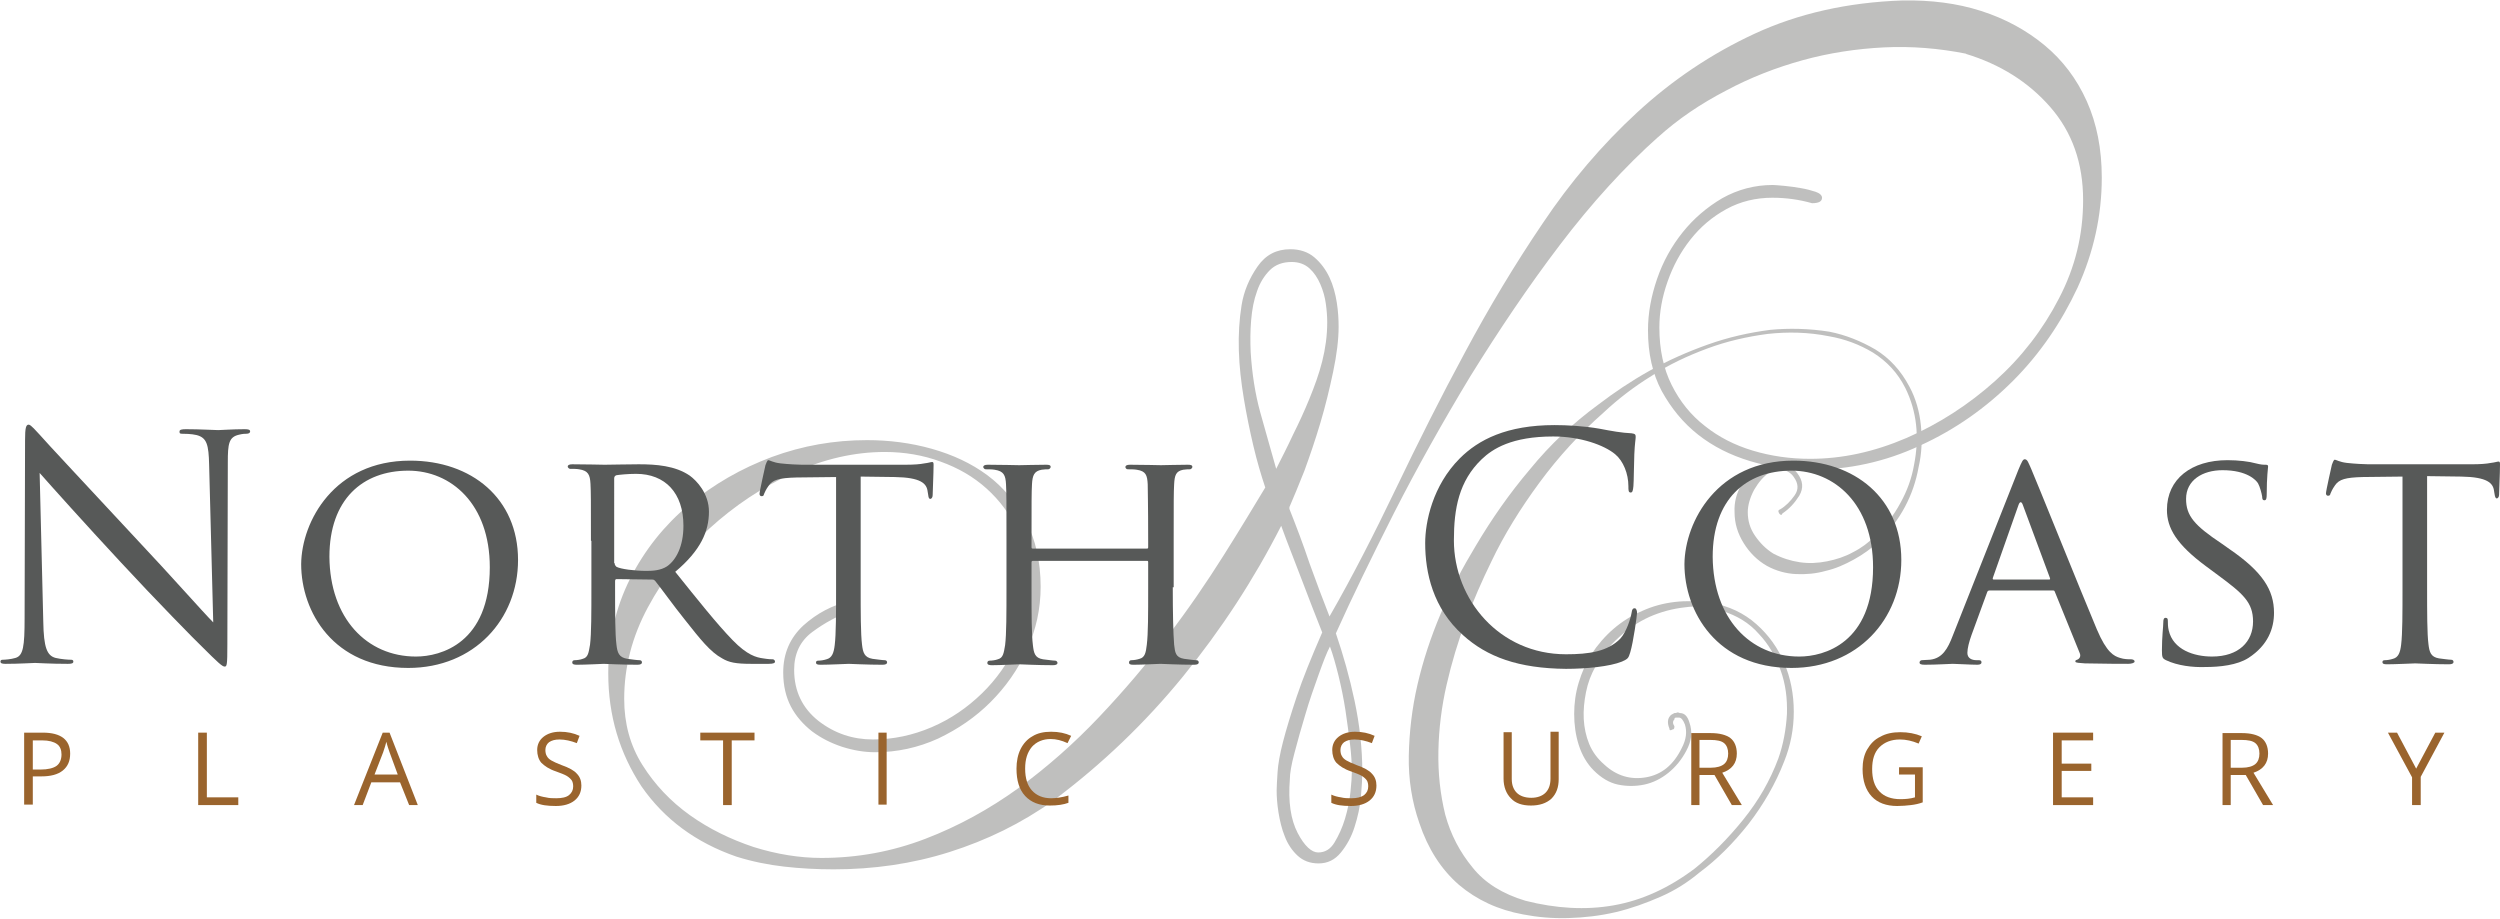 <?xml version="1.0" encoding="utf-8"?>
<!-- Generator: Adobe Illustrator 21.1.0, SVG Export Plug-In . SVG Version: 6.00 Build 0)  -->
<svg version="1.1" id="Layer_1" xmlns="http://www.w3.org/2000/svg" xmlns:xlink="http://www.w3.org/1999/xlink" x="0px" y="0px"
	 viewBox="0 0 548.7 201.7" style="enable-background:new 0 0 548.7 201.7;" xml:space="preserve">
<style type="text/css">
	.st0{fill:#BFBFBE;}
	.st1{fill:#575958;}
	.st2{fill:#9A642D;}
</style>
<g>
	<path class="st0" d="M133.5,147.8c0-7.5,1.6-14.4,4.8-20.8c3.2-6.3,7.5-11.7,12.9-16.2c5.4-4.5,11.5-8,18.2-10.5
		c6.8-2.5,13.7-3.7,20.9-3.7c4.8,0,9.6,0.6,14.2,1.9c4.6,1.3,8.7,3.2,12.2,5.8c3.5,2.6,6.3,6,8.5,10.1c2.1,4.1,3.2,8.9,3.2,14.4
		c0,4.8-1,9.4-3,13.8c-2,4.4-4.7,8.2-8,11.5c-3.3,3.3-7.1,5.9-11.5,8c-4.4,2-9,3-13.8,3c-2.4,0-4.8-0.4-7.3-1.2
		c-2.4-0.8-4.6-1.9-6.6-3.4c-1.9-1.5-3.5-3.3-4.6-5.4c-1.1-2.1-1.7-4.6-1.7-7.5c0-4.2,1.5-7.6,4.4-10.3c3-2.7,6.4-4.5,10.3-5.4
		c0.5,0,0.9,0.2,1,0.6c0.1,0.4-0.1,0.9-0.8,1.6c-3,1.1-5.8,2.6-8.5,4.6c-2.7,2-4,4.8-4,8.3c0,4.7,1.8,8.4,5.3,11.2
		c3.6,2.8,7.6,4.1,12,4.1c4.4,0,8.7-0.9,12.9-2.7c4.2-1.8,7.8-4.3,11-7.4c3.2-3.1,5.7-6.7,7.6-10.7c1.9-4,2.8-8.3,2.8-12.9
		c0-4.4-0.8-8.5-2.5-12.1c-1.7-3.6-4-6.7-6.9-9.3c-2.9-2.6-6.2-4.5-10.1-5.9c-3.8-1.4-7.9-2.1-12.2-2.1c-6.6,0-13.3,1.5-20.1,4.6
		c-6.8,3.1-12.9,7.2-18.4,12.2c-5.5,5-10,10.8-13.5,17.3c-3.5,6.5-5.2,13.2-5.2,20.1c0,5.4,1.3,10.2,4,14.5c2.7,4.3,6.2,8,10.4,11
		c4.2,3,8.9,5.3,14,7c5.1,1.6,10.1,2.4,14.9,2.4c7.9,0,15.5-1.4,22.8-4.2c7.3-2.8,14-6.5,20.4-11.1c6.3-4.6,12.2-9.8,17.7-15.6
		c5.5-5.8,10.6-11.8,15.1-17.8c4.6-6,8.6-11.9,12.2-17.6c3.6-5.7,6.6-10.7,9.2-15c-0.9-2.7-1.8-5.7-2.6-9.1
		c-0.8-3.4-1.5-6.8-2.1-10.4c-0.6-3.6-1-7.1-1.1-10.6c-0.1-3.5,0.1-6.8,0.6-9.9c0.5-3.1,1.7-5.9,3.5-8.5c1.8-2.6,4.2-3.8,7.2-3.8
		c2.1,0,3.9,0.6,5.3,1.8c1.4,1.2,2.5,2.7,3.3,4.4c0.8,1.7,1.3,3.6,1.6,5.5c0.3,1.9,0.4,3.7,0.4,5.3c0,2.8-0.4,6.1-1.2,9.9
		c-0.8,3.8-1.7,7.5-2.8,11.2c-1.1,3.7-2.3,7.2-3.5,10.5c-1.3,3.3-2.4,5.9-3.3,8v0.4c1.5,3.8,3,7.7,4.4,11.9c1.5,4.2,3,8.1,4.4,11.7
		c5-8.7,9.8-18.1,14.6-28.1c4.8-10,9.8-20,15.1-29.8c5.3-9.9,11-19.4,17.1-28.4c6.1-9.1,13-17.2,20.7-24.3
		c7.7-7.1,16.3-12.9,25.8-17.3c9.5-4.4,20.4-6.9,32.5-7.3c6.2-0.1,11.9,0.6,17.2,2.3c5.3,1.7,9.9,4.2,13.9,7.5
		c4,3.3,7.1,7.4,9.3,12.3c2.2,4.9,3.3,10.5,3.3,16.8c0,8.3-1.8,16.4-5.3,24.1c-3.6,7.7-8.3,14.6-14.2,20.5
		c-5.9,5.9-12.7,10.7-20.4,14.2c-7.7,3.6-15.7,5.3-24,5.3c-4.6,0-9-0.6-13.3-1.9c-4.3-1.3-8.1-3.2-11.4-5.8c-3.3-2.6-5.9-5.8-8-9.6
		c-2-3.8-3-8.2-3-13.3c0-3.8,0.7-7.5,2-11.3c1.3-3.8,3.2-7.2,5.6-10.2c2.4-3,5.3-5.5,8.7-7.5c3.4-1.9,7.1-2.9,11.1-2.9
		c0.5,0,1.4,0.1,2.6,0.2c1.2,0.1,2.4,0.3,3.6,0.5c1.2,0.2,2.3,0.5,3.2,0.8c0.9,0.3,1.4,0.8,1.4,1.3c0,0.8-0.7,1.2-2.2,1.2
		c-2.8-0.8-5.7-1.2-8.7-1.2c-3.6,0-7,0.8-10.1,2.5c-3.1,1.7-5.7,3.9-7.9,6.7c-2.2,2.8-3.8,5.8-5,9.2c-1.2,3.4-1.8,6.7-1.8,10.1
		c0,4.8,0.9,9,2.7,12.6c1.8,3.6,4.2,6.6,7.3,9c3,2.4,6.5,4.2,10.5,5.4c4,1.2,8.2,1.8,12.6,1.8c7,0,14-1.5,21.2-4.6
		c7.1-3.1,13.6-7.3,19.4-12.5c5.8-5.2,10.5-11.3,14-18.1c3.6-6.9,5.3-14,5.3-21.6c0-8.1-2.4-14.9-7.2-20.4
		c-4.8-5.5-11-9.4-18.6-11.7h0.2c-6-1.2-12.1-1.7-18.1-1.4c-6,0.3-12,1.2-17.8,2.8c-5.8,1.6-11.5,3.8-16.9,6.7
		c-5.4,2.8-10.5,6.2-15,10.3l0.2-0.2c-7.4,6.6-14.6,14.5-21.6,23.7c-7,9.2-13.5,18.9-19.7,28.9c-6.1,10.1-11.7,20.1-16.7,29.9
		c-5,9.9-9.3,18.7-12.8,26.5c1.6,4.7,3,9.6,4.1,14.8c1.1,5.2,1.7,10.4,1.7,15.6c0,1.3-0.1,3.2-0.3,5.4c-0.2,2.3-0.7,4.5-1.4,6.7
		c-0.7,2.2-1.7,4-3,5.6c-1.3,1.6-2.9,2.4-4.9,2.4c-1.9,0-3.4-0.6-4.6-1.7c-1.2-1.1-2.2-2.6-2.8-4.2c-0.7-1.7-1.1-3.5-1.4-5.3
		c-0.3-1.9-0.4-3.5-0.4-4.8c0-0.9,0.1-2.3,0.2-4c0.1-1.7,0.5-4,1.2-6.7c0.7-2.7,1.7-6,3-9.9c1.3-3.9,3.2-8.6,5.6-14.1
		c-1.5-3.8-3-7.6-4.5-11.6c-1.5-4-3.1-7.9-4.5-11.8c-6,11.8-13.2,22.8-21.5,33c-8.3,10.2-17.8,19.3-28.5,27.3
		c-7,5-14.6,8.7-22.8,11.3c-8.2,2.6-16.7,3.8-25.4,3.8c-3.8,0-7.4-0.2-10.9-0.6c-3.5-0.4-7-1.1-10.5-2.2
		c-8.9-3.1-15.8-8.2-20.8-15.4C136,165.3,133.5,157.1,133.5,147.8 M283.5,57.5c-2,0-3.6,0.6-4.8,1.8c-1.2,1.2-2.2,2.8-2.8,4.6
		c-0.7,1.9-1.1,4-1.3,6.4c-0.2,2.4-0.2,4.7-0.1,7c0.3,4.8,1,9.2,2.1,13.2c1.1,4,2.3,8.1,3.5,12.4c1.2-2.4,2.5-4.9,3.7-7.5
		c1.3-2.6,2.5-5.2,3.6-7.9c1.1-2.7,2.1-5.4,2.8-8.2c0.7-2.8,1.1-5.6,1.1-8.6c0-1.2-0.1-2.6-0.3-4c-0.2-1.5-0.6-2.9-1.2-4.3
		c-0.6-1.4-1.4-2.6-2.4-3.5C286.4,58,285.1,57.5,283.5,57.5 M283.1,171c-0.4,5,0.2,8.9,1.7,11.8c1.5,2.9,3.1,4.3,4.5,4.3
		c1.5,0,2.7-0.7,3.6-2.2c0.9-1.5,1.7-3.2,2.3-5.2c0.6-2,1-4,1.2-5.9c0.2-1.9,0.3-3.4,0.3-4.3c0-1.7-0.1-3.8-0.4-6.2
		c-0.3-2.3-0.6-4.8-1-7.4c-0.4-2.6-0.9-5-1.5-7.5c-0.6-2.4-1.2-4.6-1.9-6.5c-0.7,1.3-1.5,3.4-2.5,6.2c-1,2.8-2,5.6-2.9,8.7
		c-0.9,3-1.7,5.8-2.4,8.5C283.4,167.9,283.1,169.8,283.1,171"/>
	<path class="st1" d="M9.5,136.5c0.1,5.6,0.8,7.4,2.7,7.9c1.3,0.3,2.8,0.4,3.4,0.4c0.3,0,0.5,0.1,0.5,0.4c0,0.4-0.4,0.5-1.2,0.5
		c-3.9,0-6.6-0.2-7.2-0.2c-0.6,0-3.5,0.2-6.5,0.2c-0.7,0-1.1-0.1-1.1-0.5c0-0.3,0.2-0.4,0.5-0.4c0.5,0,1.8-0.1,2.8-0.4
		c1.7-0.5,2-2.5,2-8.7l0.1-39.1c0-2.7,0.2-3.4,0.8-3.4c0.5,0,1.7,1.5,2.4,2.2c1,1.2,11.2,12.1,21.7,23.4
		c6.8,7.2,14.2,15.6,16.4,17.8L45.9,102c-0.1-4.4-0.5-5.9-2.7-6.5c-1.2-0.3-2.8-0.3-3.3-0.3c-0.5,0-0.5-0.2-0.5-0.5
		c0-0.4,0.5-0.5,1.4-0.5c3.1,0,6.3,0.2,7.1,0.2c0.8,0,3-0.2,5.8-0.2c0.8,0,1.2,0.1,1.2,0.5c0,0.3-0.3,0.5-0.8,0.5
		c-0.3,0-0.8,0-1.6,0.2c-2.3,0.5-2.5,2-2.5,6.1l-0.1,40c0,4.5-0.1,4.8-0.6,4.8c-0.5,0-1.4-0.8-5-4.4c-0.8-0.7-10.6-10.7-17.8-18.5
		c-7.9-8.5-15.6-17.1-17.8-19.6L9.5,136.5z"/>
	<path class="st1" d="M90,101.1c13.5,0,23.7,8.3,23.7,21.8c0,13-9.6,23.7-24.1,23.7c-16.4,0-23.5-12.3-23.5-22.8
		C66.2,114.4,73.4,101.1,90,101.1 M91.3,144.1c5.4,0,16.2-2.9,16.2-19.6c0-13.9-8.5-21.2-17.9-21.2c-10,0-17.3,6.3-17.3,18.9
		C72.4,135.7,80.5,144.1,91.3,144.1"/>
	<path class="st1" d="M129.7,118.7c0-9,0-10.6-0.1-12.5c-0.1-2-0.5-2.9-2.5-3.2c-0.5-0.1-1.5-0.1-2-0.1c-0.2,0-0.5-0.3-0.5-0.5
		c0-0.3,0.3-0.5,1-0.5c2.7,0,6.8,0.1,7.1,0.1c0.6,0,5.7-0.1,7.5-0.1c3.8,0,8,0.3,11.2,2.5c1.5,1.1,4.2,3.9,4.2,7.9
		c0,4.3-1.8,8.5-7.4,13.2c4.9,6.1,9.1,11.4,12.6,15c3.2,3.3,5.2,3.8,6.7,4c1.2,0.2,1.8,0.2,2.1,0.2s0.5,0.3,0.5,0.5
		c0,0.3-0.3,0.5-1.4,0.5h-3.8c-3.4,0-4.9-0.3-6.4-1.2c-2.6-1.4-4.8-4.2-8.2-8.5c-2.5-3.1-5.2-6.9-6.5-8.5c-0.3-0.3-0.4-0.3-0.8-0.3
		l-7.6-0.1c-0.3,0-0.4,0.1-0.4,0.5v1.4c0,5.6,0,10.1,0.3,12.5c0.2,1.7,0.5,2.8,2.4,3.1c0.8,0.1,2.1,0.3,2.7,0.3
		c0.4,0,0.5,0.3,0.5,0.5c0,0.3-0.3,0.5-1,0.5c-3.3,0-7.1-0.2-7.4-0.2c-0.1,0-4.1,0.2-5.9,0.2c-0.6,0-1-0.1-1-0.5
		c0-0.2,0.1-0.5,0.5-0.5c0.5,0,1.3-0.1,1.8-0.3c1.2-0.3,1.3-1.4,1.6-3.1c0.3-2.4,0.3-7,0.3-12.6V118.7z M134.9,123.6
		c0,0.3,0.1,0.5,0.4,0.8c0.9,0.5,4,0.9,6.6,0.9c1.4,0,3.1-0.1,4.5-1c2-1.4,3.6-4.4,3.6-8.9c0-7.2-4-11.4-10.4-11.4
		c-1.8,0-3.7,0.2-4.3,0.3c-0.3,0.1-0.5,0.3-0.5,0.7V123.6z"/>
	<path class="st1" d="M188.9,128.9c0,5.6,0,10.2,0.3,12.6c0.2,1.7,0.5,2.8,2.3,3.1c0.8,0.1,2.2,0.3,2.7,0.3c0.4,0,0.5,0.3,0.5,0.5
		c0,0.3-0.3,0.5-1,0.5c-3.3,0-7.1-0.2-7.4-0.2c-0.3,0-4.4,0.2-6.2,0.2c-0.7,0-1-0.1-1-0.5c0-0.2,0.1-0.4,0.5-0.4
		c0.5,0,1.2-0.1,1.8-0.3c1.2-0.3,1.6-1.4,1.8-3.1c0.3-2.4,0.3-7,0.3-12.6v-24.3l-8.7,0.1c-3.8,0.1-5.2,0.5-6.1,1.8
		c-0.7,1-0.8,1.4-1,1.8c-0.1,0.5-0.3,0.5-0.6,0.5c-0.1,0-0.4-0.1-0.4-0.5c0-0.6,1.2-5.8,1.3-6.3c0.1-0.3,0.4-1.1,0.6-1.1
		c0.4,0,1,0.5,2.7,0.7c1.7,0.2,4,0.3,4.7,0.3h22.6c2,0,3.3-0.1,4.3-0.3c0.9-0.1,1.4-0.3,1.7-0.3c0.3,0,0.3,0.3,0.3,0.7
		c0,1.8-0.2,5.9-0.2,6.6c0,0.5-0.3,0.8-0.5,0.8c-0.3,0-0.4-0.2-0.5-1l-0.1-0.6c-0.2-1.8-1.5-3.1-7.2-3.2l-7.5-0.1V128.9z"/>
	<path class="st1" d="M257.4,128.9c0,5.6,0.1,10.2,0.3,12.6c0.2,1.7,0.3,2.8,2.2,3.1c0.8,0.1,2.2,0.3,2.7,0.3c0.4,0,0.5,0.3,0.5,0.5
		c0,0.3-0.3,0.5-1,0.5c-3.3,0-7.1-0.2-7.4-0.2c-0.3,0-4.2,0.2-5.9,0.2c-0.7,0-1-0.1-1-0.5c0-0.2,0.1-0.5,0.5-0.5
		c0.5,0,1.2-0.1,1.8-0.3c1.2-0.3,1.4-1.4,1.6-3.1c0.3-2.4,0.3-6.8,0.3-12.3v-5.8c0-0.3-0.1-0.3-0.3-0.3h-25c-0.2,0-0.3,0.1-0.3,0.3
		v5.8c0,5.6,0,10,0.3,12.4c0.2,1.7,0.4,2.8,2.2,3.1c0.9,0.1,2.2,0.3,2.7,0.3c0.3,0,0.5,0.3,0.5,0.5c0,0.3-0.3,0.5-1,0.5
		c-3.3,0-7.2-0.2-7.4-0.2c-0.3,0-4.2,0.2-6,0.2c-0.6,0-1-0.1-1-0.5c0-0.2,0.1-0.5,0.5-0.5c0.5,0,1.3-0.1,1.8-0.3
		c1.2-0.3,1.3-1.4,1.6-3.1c0.3-2.4,0.3-7,0.3-12.6v-10.2c0-9,0-10.6-0.1-12.5c-0.1-2-0.5-2.9-2.5-3.2c-0.5-0.1-1.5-0.1-2-0.1
		c-0.2,0-0.5-0.3-0.5-0.5c0-0.3,0.3-0.5,1-0.5c2.7,0,6.5,0.1,6.9,0.1c0.3,0,4.1-0.1,5.9-0.1c0.7,0,1,0.1,1,0.5
		c0,0.2-0.3,0.5-0.5,0.5c-0.4,0-0.8,0-1.5,0.1c-1.6,0.3-2,1.2-2.1,3.2c-0.1,1.8-0.1,3.6-0.1,12.6v1.2c0,0.3,0.1,0.3,0.3,0.3h25
		c0.2,0,0.3,0,0.3-0.3v-1.2c0-9-0.1-10.8-0.1-12.6c-0.1-2-0.4-2.9-2.4-3.2c-0.5-0.1-1.5-0.1-2-0.1c-0.3,0-0.5-0.3-0.5-0.5
		c0-0.3,0.3-0.5,1-0.5c2.7,0,6.5,0.1,6.8,0.1c0.3,0,4.2-0.1,5.9-0.1c0.7,0,1,0.1,1,0.5c0,0.2-0.3,0.5-0.5,0.5c-0.4,0-0.8,0-1.5,0.1
		c-1.6,0.3-1.9,1.2-2,3.2c-0.1,1.8-0.1,3.5-0.1,12.5V128.9z"/>
	<path class="st0" d="M401.5,72.8c3.6,0.7,7,2.1,10.1,3.9c3.1,1.9,5.6,4.6,7.5,8.2c1.4,2.6,2.2,5.5,2.5,8.5c0.3,3.1,0.2,6.1-0.5,9.1
		c-1.1,6.2-4,11.7-8.8,16.4c-1.6,1.5-3.4,2.8-5.4,3.9c-2,1.1-4,2-6.2,2.5c-2.1,0.6-4.3,0.8-6.5,0.7c-2.2-0.1-4.4-0.7-6.4-1.8
		c-2.1-1.2-3.8-2.9-5.1-5c-1.3-2.1-2-4.3-2-6.8c-0.1-2.1,0.4-4.1,1.5-6c1.1-1.9,2.6-3.2,4.5-4.1c1.2-0.6,2.6-0.8,4.2-0.5
		c1.6,0.3,2.8,1,3.6,2.1c1.2,1.6,1.4,3.2,0.4,4.9c-1,1.6-2.2,2.9-3.7,3.9c-0.1,0.4-0.4,0.4-0.7,0c-0.3-0.5-0.2-0.8,0.2-0.9
		c1.2-0.7,2.3-1.8,3.2-3.1c0.9-1.3,0.8-2.6-0.2-4c-0.6-0.9-1.5-1.4-2.5-1.6c-1.1-0.2-2,0-2.7,0.5c-1.4,0.9-2.5,2.2-3.5,3.9
		c-0.9,1.7-1.4,3.4-1.4,4.9c0,1.9,0.5,3.6,1.6,5.2c1.1,1.6,2.4,2.9,4,3.9c1.9,1,3.8,1.6,5.8,1.9c2,0.3,4,0.2,6-0.2
		c2-0.4,3.9-1,5.7-2c1.8-0.9,3.4-2.1,4.8-3.5c2.2-2.1,4.1-4.5,5.6-7.3c1.5-2.7,2.5-5.5,3-8.4c1.2-6.1,0.6-11.7-1.9-16.8
		c-1.7-3.4-4.1-5.9-7.1-7.8c-3-1.8-6.2-3-9.7-3.6c-4.5-0.9-9-1-13.5-0.5c-4.5,0.6-8.9,1.6-13.2,3.2c-4.3,1.6-8.4,3.5-12.2,6
		c-3.9,2.4-7.4,5.1-10.6,8.1c-5.1,4.5-9.8,9.6-14,15.3c-4.2,5.7-7.8,11.5-10.6,17.4c-2,4.1-3.9,8.4-5.6,13c-1.7,4.5-3.1,9.2-4.2,14
		c-1.1,4.8-1.7,9.6-1.8,14.5c-0.1,4.9,0.4,9.5,1.5,14c1.2,4.4,3.2,8.2,6,11.6c2.7,3.4,6.6,5.8,11.6,7.3c6.7,1.7,13.2,2.1,19.4,1
		c6.2-1.1,12.1-3.8,17.8-8.1c3.7-3,7.3-6.6,10.6-10.7c3.4-4.2,5.9-8.6,7.7-13.4c1.1-3.1,1.7-6.4,1.9-9.8c0.1-3.4-0.3-6.6-1.4-9.6
		c-1.1-3-2.6-5.7-4.8-8c-2.1-2.4-4.8-4-8-5c-2.7-0.9-5.5-1.2-8.2-0.8c-2.7,0.3-5.3,1-7.8,2.1c-2.4,1.1-4.7,2.6-6.7,4.5
		c-2.1,1.9-3.8,4-5.1,6.4c-1,1.7-1.7,3.6-2.1,5.6c-0.4,2-0.6,4-0.5,5.9c0.1,1.9,0.5,3.8,1.2,5.5c0.7,1.7,1.8,3.2,3.3,4.5
		c2.7,2.5,5.8,3.4,9.2,2.8c3.4-0.6,6-2.7,7.8-6.4c1-1.9,1.2-3.6,0.7-5.2c-0.4-1-0.8-1.5-1.3-1.5h-0.6c-0.3,0-0.4,0.1-0.4,0.4
		c-0.4,0.4-0.4,0.9,0,1.5c0,0.5-0.1,0.7-0.4,0.7c-0.5,0.3-0.7,0.2-0.7-0.2c-0.5-1.2-0.4-2.2,0.2-2.8c0-0.1,0.3-0.3,0.9-0.6
		c0.2,0,0.4,0,0.6-0.1c0.1-0.1,0.3,0,0.6,0.1c1,0,1.7,0.7,2.1,2.1c0.7,2,0.5,4-0.7,6.2c-1,1.9-2.3,3.5-3.9,4.8
		c-1.6,1.3-3.4,2.2-5.3,2.6c-1.9,0.4-3.9,0.4-5.8,0c-1.9-0.4-3.7-1.5-5.3-3.1c-1.5-1.5-2.6-3.4-3.3-5.6c-0.7-2.2-1-4.5-1-6.8
		c0-2.3,0.3-4.6,1-6.9c0.7-2.3,1.6-4.3,2.7-6.1c2.9-4.4,6.6-7.6,11.2-9.6c4.6-2.1,9.7-2.6,15.1-1.8c4,0.7,7.3,2.3,10,4.7
		c2.7,2.4,4.7,5.2,6.1,8.5c1.4,3.3,2.1,6.9,2.1,10.7c0,3.8-0.7,7.4-2.1,10.9c-1.9,4.9-4.5,9.4-7.8,13.7c-3.4,4.3-7,7.9-10.8,10.7
		c-2.5,2.1-5.3,3.9-8.5,5.3c-3.2,1.4-6.5,2.6-9.9,3.4c-3.4,0.8-6.9,1.2-10.4,1.3c-3.5,0.1-6.8-0.2-9.9-0.8c-5.5-1-10.2-3.2-14.1-6.5
		c-3.9-3.4-6.8-7.9-8.7-13.6c-1.6-4.6-2.4-9.5-2.3-14.7c0.1-5.2,0.7-10.4,1.9-15.6c1.2-5.2,2.9-10.4,5.1-15.6
		c2.2-5.2,4.8-10.1,7.7-14.9c3.5-5.9,7.4-11.5,11.9-16.8c4.4-5.4,9.4-10.1,15-14.2c3.4-2.6,7.1-5.1,11.2-7.4
		c4.1-2.3,8.4-4.2,12.9-5.8c4.5-1.6,9-2.6,13.6-3.2C392.6,72,397.1,72.1,401.5,72.8"/>
	<path class="st1" d="M321.1,139.4c-6.6-5.9-8.3-13.7-8.3-20.2c0-4.6,1.6-12.6,7.6-18.6c4.1-4.1,10.3-7.3,20.8-7.3
		c2.7,0,6.5,0.2,9.9,0.8c2.6,0.5,4.8,0.9,7,1c0.8,0.1,0.9,0.3,0.9,0.8c0,0.5-0.2,1.4-0.3,3.8c-0.1,2.3-0.1,6-0.2,7
		c-0.1,1-0.2,1.4-0.6,1.4c-0.5,0-0.5-0.5-0.5-1.4c0-2.7-1.1-5.5-2.9-7c-2.4-2-7.6-3.9-13.6-3.9c-9.1,0-13.3,2.7-15.7,5
		c-5,4.8-6.1,10.8-6.1,17.8c0,13,10,25,24.6,25c5.1,0,9.1-0.6,11.9-3.4c1.4-1.5,2.3-4.5,2.5-5.7c0.1-0.8,0.3-1,0.7-1
		c0.3,0,0.5,0.5,0.5,1c0,0.5-0.8,6.4-1.5,8.7c-0.4,1.3-0.5,1.4-1.8,2c-2.7,1.1-7.9,1.6-12.3,1.6
		C333.3,146.7,326.4,144.2,321.1,139.4"/>
	<path class="st1" d="M393.6,101.1c13.5,0,23.7,8.3,23.7,21.8c0,13-9.6,23.7-24.1,23.7c-16.4,0-23.5-12.3-23.5-22.8
		C369.8,114.4,377,101.1,393.6,101.1 M394.9,144.1c5.4,0,16.2-2.9,16.2-19.6c0-13.9-8.5-21.2-17.9-21.2c-10,0-17.3,6.3-17.3,18.9
		C376,135.7,384.1,144.1,394.9,144.1"/>
	<path class="st1" d="M443,103.1c0.8-1.9,1-2.3,1.4-2.3c0.6,0,0.8,0.8,1.4,2.1c1.1,2.5,10.7,26.4,14.4,35.2c2.2,5.2,3.8,5.9,5.1,6.3
		c0.9,0.3,1.8,0.3,2.4,0.3c0.3,0,0.8,0.1,0.8,0.5c0,0.3-0.7,0.5-1.4,0.5c-0.9,0-5.3,0-9.5-0.1c-1.2-0.1-2.1-0.1-2.1-0.4
		c0-0.3,0.1-0.3,0.4-0.4c0.3-0.1,1-0.6,0.5-1.6l-5.4-13.3c-0.1-0.3-0.2-0.3-0.5-0.3h-13.8c-0.3,0-0.5,0.1-0.6,0.5l-3.4,9.3
		c-0.5,1.4-0.9,2.9-0.9,3.9c0,1.2,1,1.6,2,1.6h0.5c0.5,0,0.6,0.2,0.6,0.5c0,0.3-0.3,0.5-0.9,0.5c-1.4,0-4.7-0.2-5.4-0.2
		c-0.6,0-3.6,0.2-6.1,0.2c-0.8,0-1.2-0.1-1.2-0.5c0-0.3,0.3-0.5,0.5-0.5c0.4,0,1.3-0.1,1.8-0.1c2.7-0.3,3.9-2.4,5-5.3L443,103.1z
		 M449.7,127.2c0.3,0,0.3-0.1,0.2-0.4l-5.9-15.9c-0.3-0.9-0.7-0.9-1,0l-5.6,15.9c-0.1,0.3,0,0.4,0.2,0.4H449.7z"/>
	<path class="st1" d="M475.4,144.9c-0.8-0.4-0.9-0.6-0.9-2.2c0-2.9,0.3-5.2,0.3-6.1c0-0.6,0.1-1,0.5-1s0.5,0.2,0.5,0.7
		c0,0.5,0,1.3,0.2,2.1c1,4.2,5.5,5.7,9.5,5.7c5.9,0,9-3.3,9-7.7c0-4.2-2.2-6.1-7.6-10.1l-2.7-2c-6.5-4.8-8.6-8.4-8.6-12.4
		c0-6.8,5.4-10.9,13.3-10.9c2.4,0,4.8,0.3,6.2,0.7c1.2,0.3,1.6,0.3,2.1,0.3c0.5,0,0.6,0.1,0.6,0.4c0,0.3-0.3,2.2-0.3,6.1
		c0,0.9-0.1,1.3-0.5,1.3c-0.4,0-0.5-0.3-0.5-0.8c-0.1-0.7-0.5-2.2-0.9-2.9c-0.4-0.7-2.4-2.9-7.8-2.9c-4.4,0-8,2.2-8,6.3
		c0,3.7,1.8,5.8,7.8,9.8l1.7,1.2c7.3,5,9.8,9,9.8,14c0,3.4-1.3,7.1-5.6,9.9c-2.5,1.6-6.3,2-9.5,2
		C481.3,146.5,477.9,146.1,475.4,144.9"/>
	<path class="st1" d="M532.7,128.9c0,5.6,0,10.2,0.3,12.5c0.2,1.7,0.5,2.8,2.3,3.1c0.8,0.1,2.2,0.3,2.7,0.3c0.4,0,0.5,0.3,0.5,0.5
		c0,0.3-0.3,0.5-1,0.5c-3.3,0-7.1-0.2-7.4-0.2c-0.3,0-4.4,0.2-6.2,0.2c-0.7,0-1-0.1-1-0.5c0-0.2,0.1-0.4,0.5-0.4
		c0.5,0,1.2-0.1,1.8-0.3c1.2-0.3,1.6-1.4,1.8-3.1c0.3-2.4,0.3-7,0.3-12.5v-24.4l-8.7,0.1c-3.8,0.1-5.2,0.5-6.1,1.8
		c-0.7,1-0.8,1.4-1,1.8c-0.1,0.5-0.3,0.5-0.6,0.5c-0.1,0-0.4-0.1-0.4-0.5c0-0.6,1.2-5.8,1.3-6.3c0.1-0.3,0.4-1.1,0.6-1.1
		c0.4,0,1,0.5,2.7,0.7c1.7,0.2,4,0.3,4.7,0.3h22.6c2,0,3.3-0.1,4.3-0.3c0.9-0.1,1.4-0.3,1.7-0.3c0.3,0,0.3,0.3,0.3,0.7
		c0,1.8-0.2,5.9-0.2,6.6c0,0.5-0.3,0.8-0.5,0.8s-0.4-0.2-0.5-1l-0.1-0.6c-0.2-1.8-1.5-3.1-7.2-3.2l-7.5-0.1V128.9z"/>
	<path class="st2" d="M15.4,165.4c0,1.6-0.5,2.8-1.6,3.7c-1.1,0.9-2.7,1.3-4.7,1.3H7.2v6.2H5.3v-15.8h4.1
		C13.4,160.8,15.4,162.4,15.4,165.4 M7.2,168.9h1.7c1.6,0,2.8-0.3,3.5-0.8s1.1-1.4,1.1-2.5c0-1-0.3-1.8-1-2.3
		c-0.7-0.5-1.8-0.8-3.2-0.8H7.2V168.9z"/>
	<polygon class="st2" points="43.5,176.7 43.5,160.8 45.4,160.8 45.4,175 52.3,175 52.3,176.7 	"/>
	<path class="st2" d="M89.8,176.7l-2-5h-6.3l-1.9,5h-1.9l6.3-15.9h1.5l6.2,15.9H89.8z M87.3,170l-1.8-4.9c-0.2-0.6-0.5-1.4-0.7-2.3
		c-0.2,0.7-0.4,1.5-0.7,2.3l-1.9,4.9H87.3z"/>
	<path class="st2" d="M127.6,172.4c0,1.4-0.5,2.5-1.5,3.3c-1,0.8-2.4,1.2-4.1,1.2c-1.9,0-3.3-0.2-4.3-0.7v-1.8
		c0.6,0.3,1.4,0.5,2.1,0.6c0.8,0.2,1.5,0.2,2.3,0.2c1.2,0,2.2-0.2,2.8-0.7c0.6-0.5,0.9-1.1,0.9-1.9c0-0.5-0.1-1-0.3-1.3
		c-0.2-0.3-0.6-0.7-1.1-1c-0.5-0.3-1.3-0.6-2.4-1c-1.5-0.5-2.5-1.2-3.2-1.9c-0.6-0.7-0.9-1.7-0.9-2.8c0-1.2,0.5-2.2,1.4-2.9
		c0.9-0.7,2.1-1.1,3.6-1.1c1.6,0,3,0.3,4.3,0.9l-0.6,1.6c-1.3-0.5-2.6-0.8-3.8-0.8c-1,0-1.7,0.2-2.3,0.6c-0.5,0.4-0.8,1-0.8,1.7
		c0,0.5,0.1,1,0.3,1.3c0.2,0.4,0.5,0.7,1,1c0.5,0.3,1.2,0.6,2.2,1c1.7,0.6,2.8,1.2,3.4,1.9C127.3,170.5,127.6,171.4,127.6,172.4"/>
	<polygon class="st2" points="160.6,176.7 158.7,176.7 158.7,162.5 153.7,162.5 153.7,160.8 165.6,160.8 165.6,162.5 160.6,162.5 	
		"/>
	<rect x="192.8" y="160.8" class="st2" width="1.8" height="15.8"/>
	<path class="st2" d="M230.6,162.2c-1.7,0-3.1,0.6-4.1,1.7c-1,1.2-1.5,2.7-1.5,4.8c0,2.1,0.5,3.7,1.5,4.8c1,1.1,2.4,1.7,4.2,1.7
		c1.1,0,2.4-0.2,3.8-0.6v1.6c-1.1,0.4-2.4,0.6-4.1,0.6c-2.3,0-4.1-0.7-5.4-2.1c-1.3-1.4-1.9-3.4-1.9-6c0-1.6,0.3-3.1,0.9-4.3
		c0.6-1.2,1.5-2.2,2.6-2.8c1.1-0.7,2.5-1,4.1-1c1.7,0,3.1,0.3,4.4,0.9l-0.8,1.6C233,162.5,231.8,162.2,230.6,162.2"/>
	<path class="st2" d="M302.1,172.4c0,1.4-0.5,2.5-1.5,3.3c-1,0.8-2.4,1.2-4.1,1.2c-1.9,0-3.3-0.2-4.3-0.7v-1.8
		c0.6,0.3,1.4,0.5,2.1,0.6c0.8,0.2,1.5,0.2,2.3,0.2c1.2,0,2.1-0.2,2.8-0.7c0.6-0.5,0.9-1.1,0.9-1.9c0-0.5-0.1-1-0.3-1.3
		c-0.2-0.3-0.6-0.7-1.1-1c-0.5-0.3-1.3-0.6-2.4-1c-1.5-0.5-2.5-1.2-3.2-1.9c-0.6-0.7-0.9-1.7-0.9-2.8c0-1.2,0.5-2.2,1.4-2.9
		c0.9-0.7,2.1-1.1,3.6-1.1c1.6,0,3,0.3,4.3,0.9l-0.6,1.6c-1.3-0.5-2.6-0.8-3.8-0.8c-1,0-1.7,0.2-2.3,0.6c-0.5,0.4-0.8,1-0.8,1.7
		c0,0.5,0.1,1,0.3,1.3c0.2,0.4,0.5,0.7,1,1c0.5,0.3,1.2,0.6,2.2,1c1.7,0.6,2.8,1.2,3.4,1.9C301.8,170.5,302.1,171.4,302.1,172.4"/>
	<path class="st2" d="M342.1,160.8v10.2c0,1.8-0.5,3.2-1.6,4.3c-1.1,1-2.6,1.5-4.5,1.5c-1.9,0-3.4-0.5-4.4-1.6c-1-1-1.6-2.5-1.6-4.3
		v-10.2h1.8v10.3c0,1.3,0.4,2.3,1.1,3c0.7,0.7,1.8,1.1,3.2,1.1c1.3,0,2.4-0.4,3.1-1.1c0.7-0.7,1.1-1.7,1.1-3.1v-10.3H342.1z"/>
	<path class="st2" d="M373,170.1v6.6h-1.8v-15.8h4.3c1.9,0,3.4,0.4,4.3,1.1c0.9,0.7,1.4,1.9,1.4,3.4c0,2.1-1.1,3.5-3.2,4.2l4.3,7.1
		h-2.2l-3.8-6.6H373z M373,168.5h2.5c1.3,0,2.3-0.3,2.9-0.8c0.6-0.5,0.9-1.3,0.9-2.3c0-1-0.3-1.8-0.9-2.3c-0.6-0.5-1.6-0.7-3-0.7
		H373V168.5z"/>
	<path class="st2" d="M416.6,168.4h5.4v7.7c-0.8,0.3-1.7,0.5-2.6,0.6c-0.9,0.1-1.9,0.2-3,0.2c-2.4,0-4.3-0.7-5.6-2.1
		c-1.3-1.4-2-3.4-2-6c0-1.6,0.3-3.1,1-4.3c0.7-1.2,1.6-2.2,2.9-2.8c1.2-0.7,2.7-1,4.4-1c1.7,0,3.3,0.3,4.7,0.9l-0.7,1.6
		c-1.4-0.6-2.8-0.9-4.1-0.9c-1.9,0-3.4,0.6-4.5,1.7c-1.1,1.1-1.6,2.7-1.6,4.8c0,2.1,0.5,3.8,1.6,4.9c1,1.1,2.6,1.7,4.6,1.7
		c1.1,0,2.2-0.1,3.2-0.4V170h-3.5V168.4z"/>
	<polygon class="st2" points="459.4,176.7 450.6,176.7 450.6,160.8 459.4,160.8 459.4,162.5 452.5,162.5 452.5,167.6 459,167.6 
		459,169.2 452.5,169.2 452.5,175 459.4,175 	"/>
	<path class="st2" d="M489.6,170.1v6.6h-1.8v-15.8h4.3c1.9,0,3.4,0.4,4.3,1.1c0.9,0.7,1.4,1.9,1.4,3.4c0,2.1-1.1,3.5-3.2,4.2
		l4.3,7.1h-2.2l-3.8-6.6H489.6z M489.6,168.5h2.5c1.3,0,2.3-0.3,2.9-0.8c0.6-0.5,0.9-1.3,0.9-2.3c0-1-0.3-1.8-0.9-2.3
		c-0.6-0.5-1.6-0.7-3-0.7h-2.4V168.5z"/>
	<polygon class="st2" points="530.3,168.7 534.5,160.8 536.5,160.8 531.3,170.5 531.3,176.7 529.4,176.7 529.4,170.6 524.1,160.8 
		526.1,160.8 	"/>
</g>
</svg>

